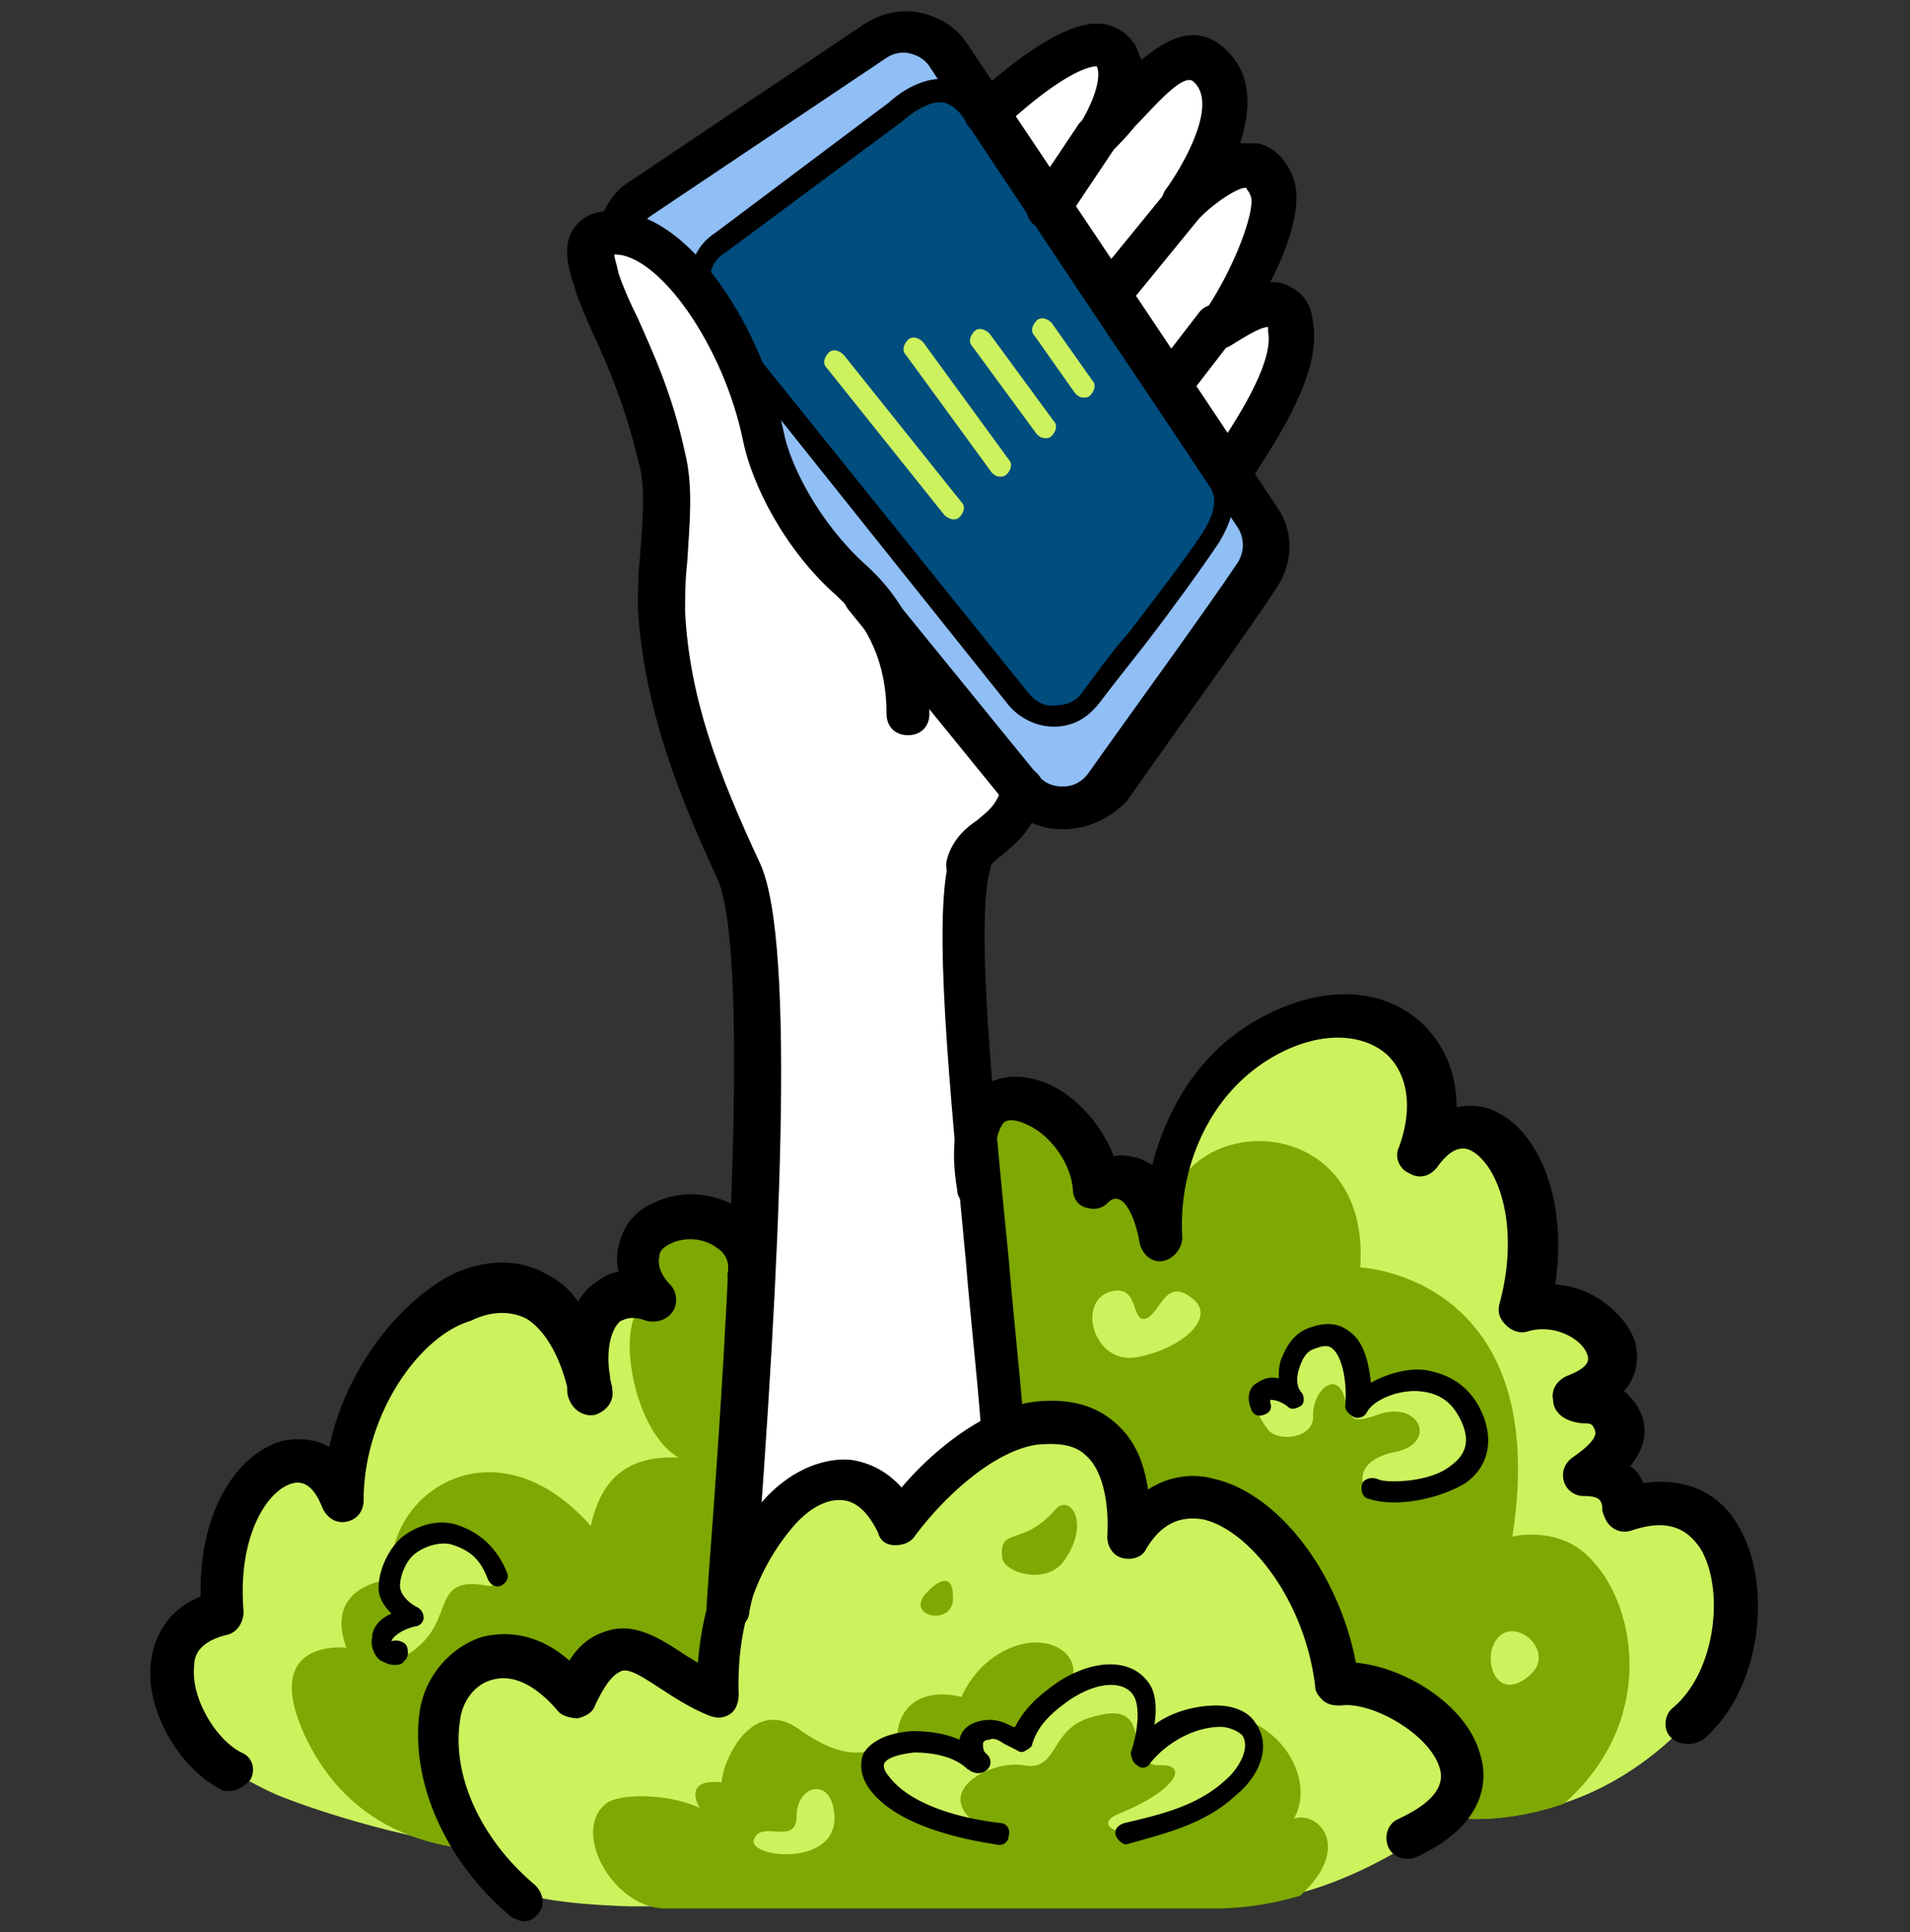 <svg width="89" height="90" fill="none" xmlns="http://www.w3.org/2000/svg"><rect width="100%" height="100%" fill="#333333" stroke="none"/><g clip-path="url(#clip0_523_3231)"><path d="M44.107 6.474c.499-.697 4.893-5.376 6.99-4.38 2.098.995 1.199 3.086 1.199 3.086s2.896-4.082 4.494-2.19c1.498 1.89-.899 5.077-.899 5.077s2.796-1.593 2.996.1c.2 1.692-.1 4.977-1.198 6.37 0 0 2.496-1.194 2.297.598-.2 1.792-2.098 5.774-2.098 5.774S49.1 37.435 45.804 39.326c0 0-.599-.398-.3 9.06.3 9.457 1.2 18.815 1.2 18.815s-5.194 4.28-4.794 3.882c.3-.497-2.896-2.09-2.896-2.09l-3.396 2.489-1.598 2.986 1.598-29.467-3.196-9.06-1.498-6.072.1-7.268-1.797-7.367-1.698-3.584 1.698-.696 14.88-4.48z" fill="#fff"/><path d="M43.807 1.495c-2.197-1.592-14.58 8.263-14.58 8.263S44.806 35.343 48.7 37.533c3.894 2.19 10.386-10.751 10.186-11.946-.2-1.095-11.085-17.521-11.085-17.521l-3.995-6.57z" fill="#90BFF5"/><path d="M44.306 4.283s-1.098-1.095-8.288 5.077c0 0-4.994 1.295-2.597 5.476 2.397 4.18 11.485 15.63 13.981 17.72 2.497 2.09 4.095-.498 6.691-4.38 2.597-3.883 4.494-3.883-1.098-12.345-5.593-8.462-8.688-11.548-8.688-11.548z" fill="#004D7E"/><path d="M78.66 80.242c-1.897 1.99-3.994 3.185-5.891 3.783-2.297.796-4.295.796-5.493.597-.4.398-1.099.896-1.798 1.394-1.298.796-3.096 1.692-4.993 2.19a14.049 14.049 0 01-4.095.597H29.326c-5.492-.199-5.492-.896-6.191-1.593-.7-.696-.9-1.095-.9-1.095s-.299-.1-.898-.199c-1.598-.199-5.393-1.095-8.389-2.29-.899-.398-1.598-.796-2.297-1.194-2.197-1.394-4.594-6.471-.4-7.367-.598-6.371 4.095-9.258 5.693-5.177 0-4.28 2.697-8.362 5.493-9.656 1.997-.896 4.893-.797 5.892 3.982-.4-2.29.6-4.878 3.096-3.883-.4-.398-.799-1.095-.799-1.792v-.1c0-.597.3-1.194 1.099-1.492 1.997-.996 4.494.497 4.194 2.389l-.4 5.973v.398l-.399 6.77s0-.1.1-.2c.5-.497 1.797-2.09 3.795-2.886 2.397-.996 4.194.696 4.194.696l.7-.697 3.694-3.683-.998-10.652c-1.099-6.969 5.193-3.982 5.592 0 1.498-1.294 2.896.299 3.196 2.489v-1.892c.3-2.887 1.898-5.973 4.993-7.566 4.594-2.389 8.889.498 7.09 5.675 2.498-3.783 6.392.896 4.695 7.168 2.996-.797 5.992 2.688 2.396 3.982.1.597 1-.1 1.698.896.7.995 0 1.891-1.198 2.787 1.198.1 1.698.597 1.797 1.693 5.693-2.091 6.192 6.47 2.797 9.955z" fill="#CCF25E"/><path d="M60.585 88.306a14.05 14.05 0 01-4.095.597H30.924c-2.396-.1-4.294-3.584-2.696-4.878.6-.498 2.896-.498 4.394.199-.1-.1-.799-1.394.999-1.195.1-1.194 1.498-3.982 3.595-2.488 2.097 1.493 3.295 1.294 4.594.398 0-1.195.899-2.39 2.996-1.892 0 0 .599-1.593 2.297-2.29 1.697-.696 3.096.2 2.896 1.295 2.397-.2 4.094.199 3.695 2.19-.5 1.991.699-.299 3.296-.299 2.496 0 4.394 2.887 3.295 4.779 1.099-.398 2.796 1.294.3 3.584zM34.82 58.54s-.2 3.683-.3 6.869v.398c0 1.095-.1 2.09-.1 2.787 0 .996-.1 2.39-.1 3.784-.1 2.588-.3 5.276-.8 6.072 0 0-4.493-2.09-5.991-1.095-1.498.996.3 1.095-4.294-.199-4.594-1.394-1.698 8.96-1.698 8.96-.999-.2-5.093-.597-7.29-5.177-2.197-4.679 1.897-4.181 1.897-4.181-1.098-2.987 2.097-3.186 2.097-3.186-.4-3.982 4.794-7.566 9.288-2.489.5-2.29 1.797-3.285 4.095-3.185-2.297-1.294-3.196-7.268-1.1-7.367-.898-.597-.798-1.593-.798-1.792v-.1c1.698-3.484 5.093-.1 5.093-.1z" fill="#7EA803"/><path d="M19.54 76.658c-.8.796-1.898.796-1.998 0-.1-.995 1.298-1.195 1.298-1.195s-2.197-1.692.1-3.384c2.297-1.693 3.895.697 3.895.697s.7 1.194-.1 1.095c-2.596-.498-1.598 1.393-3.195 2.787z" fill="#CCF25E"/><path d="M72.868 84.025c-2.297.797-4.294.797-5.492.597-.4.399-1.099.897-1.798 1.394 3.795-3.185 1.798-6.869-3.296-8.362-1.597-3.982-2.496-6.471-4.693-7.467-2.896-1.393-4.894.896-4.894.896l-.899-4.28-4.993-.896-.999-10.652c-1.098-6.97 5.193-3.983 5.593 0 1.498-1.295 2.896.298 3.196 2.488v-1.891c1.398-4.181 9.287-3.783 8.788 3.186 0 0 8.988.398 7.09 12.543 0 0 2.297-.597 3.795 1.195 1.998 2.19 2.896 7.466-1.398 11.25z" fill="#7EA803"/><path d="M46.304 85.419c-3.296-.1-6.691-2.788-4.794-4.082 1.898-1.294 3.895.398 3.895.398s-.5-1.493 1.898-.896c1.498-1.294 3.395-3.683 5.193-2.787 1.797.896.898 3.384.898 3.384s3.696-3.086 4.794-.896c.899 1.593-.2 3.584-5.193 4.779-.999.2-2.097-.398-.699-.896 2.596-1.095 3.096-2.29 1.698-2.19-.5 0-.999-.398-.999-.896-.1-1.294-.5-1.892-2.297-1.294-1.797.597-1.398 2.489-2.996 2.19-1.598-.299-4.893 1.493-1.398 3.186zm12.783-18.816c-.999-1.294-.799-2.588.799-1.692-.2-1.792.699-3.186 2.297-2.788 1.598.498.998 2.987.998 2.987s1.898-2.09 3.995-.498c2.097 1.593 1.898 2.887.6 3.982-1.299 1.095-2.797 1.294-4.195.796-.4-1.095.5-1.592 1.598-1.791 1.797-.498.899-2.39-.999-1.693-1.398.498-1.198.1-1.598-.995-.4-.996-1.398-.1-1.398.995.1 1.095-1.598 1.294-2.097.697z" fill="#CCF25E"/><path d="M33.92 75.96c-.599 0-.998-.497-.998-1.094l.1-1.494c.599-7.864 2.097-28.77.399-32.454-1.698-3.683-3.395-7.765-3.695-12.543 0-.697 0-1.593.1-2.49.1-1.493.3-3.185-.1-4.48-.6-2.488-1.398-4.38-2.097-5.873-.4-.896-.7-1.593-.9-2.29-.299-.895-.498-1.891 0-2.588.2-.299.6-.697 1.3-.796 3.694-.498 7.39 4.977 8.488 10.254.3 1.593 1.698 4.28 3.795 6.172 1.997 1.792 2.996 4.082 2.996 6.969 0 .597-.4.995-.999.995s-.998-.398-.998-.995c0-2.29-.8-4.082-2.297-5.476-2.497-2.19-3.995-5.276-4.395-7.267-.898-4.38-3.894-8.661-5.992-8.661 0 .199.1.398.2.896.2.597.5 1.294.899 2.09.699 1.593 1.598 3.485 2.197 6.272.4 1.593.2 3.385.1 5.077-.1.896-.1 1.693-.1 2.29.2 3.982 1.498 7.466 3.495 11.747 1.698 3.684.9 19.015-.2 33.45l-.299 1.394c0 .497-.5.896-.999.896z" fill="#000"/><path d="M49.5 38.629c-1.099 0-2.098-.498-2.697-1.294l-7.29-8.96c-.3-.398-.3-1.095.1-1.394.4-.299 1.098-.299 1.398.1l7.29 8.96c.3.398.7.597 1.198.597.5 0 .9-.2 1.199-.597 1.897-2.688 5.393-7.467 6.99-9.856.3-.498.3-1.095 0-1.593-3.095-4.58-11.184-16.625-14.38-21.503-.2-.3-.5-.498-.899-.598-.4-.1-.799 0-1.099.2l-10.985 7.366c-.3.2-.6.598-.6.996-.099.497-.598.896-1.098.796-.499-.1-.898-.597-.799-1.095.2-.896.7-1.792 1.498-2.29l10.986-7.367C41.11.6 42.01.402 42.908.6c.9.199 1.698.697 2.197 1.493 3.196 4.779 11.285 16.824 14.381 21.503.8 1.096.8 2.589 0 3.783-1.498 2.29-4.694 6.67-6.99 9.956-.8.796-1.798 1.294-2.997 1.294.1 0 .1 0 0 0z" fill="#000"/><path d="M49.1 33.85c-.799 0-1.598-.398-2.097-.995L33.721 16.23c-.2-.2-.1-.498.1-.697.2-.2.5-.1.699.1l13.382 16.625c.3.398.799.697 1.298.597.5 0 .999-.199 1.298-.697.6-.796 1.299-1.792 2.098-2.688 1.298-1.692 2.596-3.384 3.395-4.579.899-1.394.6-1.991.2-2.489-.999-1.493-2.597-3.982-4.394-6.57-2.497-3.783-5.293-8.064-6.891-10.354-.3-.398-.6-.597-.899-.697-.5-.1-1.198.2-1.997.896l-8.19 6.073c-.499.299-.798.796-.698 1.394 0 .298-.2.498-.5.498s-.499-.2-.499-.498c0-.896.4-1.792 1.198-2.29l8.09-6.073c.998-.896 1.997-1.194 2.796-1.095.6.1 1.198.498 1.598 1.095 1.598 2.29 4.294 6.57 6.89 10.354 1.698 2.588 3.296 5.077 4.295 6.57.5.697.899 1.792-.2 3.584-.799 1.195-2.097 2.987-3.395 4.68-.7.895-1.498 1.89-2.098 2.687-.599.797-1.298 1.195-2.197 1.195zM46.703 67.3c-.5 0-.998-.398-.998-.896-.2-2.588-.5-5.177-.7-7.665-.799-8.462-1.498-15.73-.799-18.617.1-.498.7-.896 1.199-.697.5.1.899.697.699 1.195-.6 2.588.1 10.055.899 18.02.2 2.488.5 5.076.699 7.665 0 .398-.4.896-.999.995z" fill="#000"/><path d="M45.105 41.317h-.2a1.033 1.033 0 01-.798-1.195c.2-.896.799-1.493 1.398-1.891.599-.498.998-.797 1.198-1.693.1-.497.6-.896 1.099-.796.5.1.899.597.799 1.095-.3 1.692-1.199 2.39-1.898 2.987-.4.298-.599.497-.599.696-.1.399-.5.797-.999.797zm33.555 39.92c-.299 0-.599-.1-.798-.298-.4-.398-.3-1.095.1-1.394 1.997-1.692 2.396-5.475 1.298-7.367-.7-1.095-1.698-1.394-3.196-.896-.3.1-.6.1-.899-.1-.3-.198-.4-.497-.5-.796 0-.498-.099-.697-.898-.697a.959.959 0 01-.899-.696c-.1-.399 0-.797.4-1.096 1.298-.896 1.098-1.194.998-1.393-.1-.2-.2-.2-.499-.2-1.098-.099-1.398-.696-1.398-1.094-.1-.498.2-.896.6-1.095.499-.2 1.198-.498.998-.996-.2-.697-1.498-1.493-2.796-1.095-.3.1-.7 0-1-.299-.299-.299-.399-.597-.299-.995.999-3.684-.1-6.57-1.398-7.168-.5-.2-.999.1-1.498.796-.3.399-.799.598-1.298.299-.5-.2-.7-.796-.5-1.195.7-1.891.4-3.484-.599-4.38-1.198-.995-3.095-.995-4.993 0-3.395 1.792-4.694 5.575-4.494 8.562 0 .497-.4.995-.899 1.095-.5.1-.998-.299-1.098-.896-.2-1.095-.6-1.892-.999-1.991-.1 0-.2-.1-.5.199-.299.298-.698.298-.998.199-.4-.1-.6-.498-.6-.797-.1-1.393-1.198-2.688-2.196-3.086-.2-.1-.7-.298-.999-.1-.3.3-.6 1.195-.3 2.888.1.498-.3 1.095-.798 1.095-.5.1-1.099-.299-1.099-.797-.4-2.389 0-3.982 1.099-4.778.799-.597 1.897-.697 3.095-.2 1.199.498 2.497 1.793 3.096 3.386.4-.1.8 0 1.199.1l.599.298c.699-2.688 2.297-5.476 5.293-6.969 2.696-1.394 5.393-1.294 7.19.299 1.099.995 1.698 2.389 1.698 3.982.6-.1 1.198-.1 1.798.199 1.997.896 3.395 4.082 2.796 8.064 1.698.1 3.196 1.294 3.695 2.588.2.697.2 1.593-.5 2.39.2.099.3.298.5.497.699.996.6 1.991-.2 2.987.3.199.5.497.6.796 1.897-.299 3.595.398 4.493 2.09 1.498 2.589 1.099 7.467-1.697 9.856-.2.1-.4.2-.7.2zm-68.008 2.191c-.2 0-.3 0-.4-.1-1.798-.896-3.595-3.683-3.196-6.072.2-1.295.999-2.39 2.297-2.887-.1-4.082 1.798-6.77 3.895-7.268.6-.1 1.398-.1 2.097.299.8-3.783 3.396-6.87 5.792-8.064 1.498-.697 3.096-.697 4.295 0 .599.299 1.098.697 1.498 1.294.2-.298.4-.597.699-.796.3-.2.599-.498 1.198-.597-.1-.399-.1-.797 0-1.195.2-.896.7-1.593 1.598-1.991 1.398-.697 2.996-.498 4.294.398.999.797 1.498 1.892 1.299 3.086-.1.498-.6.896-1.099.797-.699-.1-1.098-.598-.999-1.095.1-.598-.3-.996-.499-1.096-.5-.398-1.398-.597-2.197-.199-.4.2-.5.399-.5.598-.1.398.1.896.5 1.294.3.298.4.896.1 1.294-.3.398-.799.498-1.199.398-.798-.298-1.098 0-1.198 0-.5.398-.699 1.494-.5 2.589 0 .199.1.398.1.597.1.498-.2.995-.798 1.195-.5.1-.999-.2-1.199-.697-.1-.2-.1-.398-.1-.598-.4-1.592-1.098-2.687-1.897-3.185-.999-.498-1.997-.2-2.597.1-2.396.696-4.993 4.38-4.993 8.362 0 .498-.3.896-.799.995-.5.1-.899-.199-1.098-.597-.2-.498-.6-1.394-1.398-1.195-1.199.299-2.597 2.49-2.297 5.973 0 .498-.3.996-.8 1.096-1.198.298-1.497.895-1.497 1.393-.2 1.493.998 3.485 2.197 4.082.499.199.699.796.4 1.294-.3.299-.6.498-1 .498zM24.433 89.5c-.2 0-.4-.1-.599-.199-2.996-2.489-4.694-6.172-4.294-9.457.2-1.693 1.398-3.087 2.896-3.584.799-.2 2.397-.398 4.094 1.095.5-.797 1.099-1.195 1.798-1.394 1.298-.398 2.497.398 3.695 1.195.2.1.3.199.5.298.2-2.688 1.098-5.176 2.796-7.267 1.198-1.493 2.796-2.29 4.294-2.19.699.1 1.598.398 2.397 1.294 1.598-1.891 3.994-3.683 6.092-3.982 1.598-.2 2.896.1 3.894.996.8.696 1.299 1.692 1.498 3.086a3.748 3.748 0 013.096-.498c2.996.697 5.793 4.38 6.591 8.561 2.297.2 5.194 1.991 5.793 4.281.3.896.5 3.186-2.996 4.779-.5.199-1.099 0-1.298-.498-.2-.498 0-1.095.499-1.294 1.498-.697 2.197-1.494 1.897-2.39-.499-1.592-3.195-3.086-4.593-2.887-.3 0-.5 0-.8-.199-.2-.199-.399-.398-.399-.697-.5-4.081-3.096-7.267-5.193-7.765-1.099-.199-1.997.2-2.696 1.394-.2.398-.7.498-1.099.398-.4-.1-.699-.497-.699-.995.1-1.792-.3-3.186-.999-3.783-.499-.498-1.298-.597-2.297-.498-1.997.299-4.294 2.39-5.692 4.28-.2.3-.6.399-.899.399-.4 0-.699-.2-.799-.597-.3-.598-.799-1.394-1.598-1.494-.799-.1-1.697.399-2.496 1.394-1.698 2.09-2.497 4.68-2.397 7.666 0 .298-.1.697-.4.896-.3.199-.599.199-.898.1-.8-.3-1.598-.797-2.198-1.195-.798-.498-1.597-1.096-1.997-.896-.2.1-.599.298-1.198 1.592-.1.3-.4.498-.8.598-.299 0-.698-.1-.898-.299-.999-1.195-2.097-1.792-3.096-1.493-.799.199-1.398.995-1.498 1.891-.4 2.589.999 5.575 3.495 7.666.4.398.5.995.1 1.394-.1.1-.3.298-.599.298z" fill="#000"/><path d="M64.979 69.988c-.6 0-.999-.1-1.298-.2-.2-.099-.3-.397-.2-.696.1-.2.4-.299.699-.2.3.2 2.397.2 3.395-.597.7-.497.9-1.095.6-1.891-.4-.996-.999-1.493-1.998-1.593-.998-.1-2.197.398-2.496.996-.1.199-.4.298-.6.199-.2-.1-.399-.299-.399-.498.1-.996-.1-2.29-.6-2.688-.1-.1-.299-.2-.798 0-.4.1-.6.498-.7.796-.199.498-.199.996.1 1.295.1.199.1.497-.1.597-.199.1-.399.2-.598 0-.4-.299-.7-.299-.8-.299v.1c.1.299 0 .498-.299.597-.3.1-.5 0-.6-.299-.199-.497-.099-.995.3-1.194.3-.2.6-.299 1-.2 0-.397 0-.696.199-1.094.3-.697.699-1.095 1.298-1.294.899-.3 1.398-.1 1.798.199.699.497.899 1.493.998 2.389.7-.398 1.698-.697 2.497-.597 1.298.199 2.297.895 2.796 2.29.4 1.194.1 2.289-.898 2.986-1 .597-2.297.896-3.296.896zM52.495 85.917c-.2 0-.399-.2-.499-.399-.1-.298.1-.497.4-.597 1.697-.398 3.395-.796 4.693-1.991.6-.498 1.199-1.493.8-2.09-.3-.3-.8-.399-1-.399-1.198 0-2.496.697-3.295 1.693-.1.199-.4.298-.6.1-.199-.1-.299-.4-.299-.598.4-1.195.4-2.29.1-2.688-.4-.597-1.498-.697-2.896.199-.7.498-1.498 1.095-1.798 2.09 0 .1-.1.2-.3.3a.305.305 0 01-.399 0l-.599-.3c-.3-.198-.5-.298-.699-.198-.2 0-.3.1-.3.199 0 .1 0 .298.1.398l.1.1c.2.198.2.497 0 .696-.2.2-.5.2-.699.1-.1 0-.1-.1-.2-.1-.599-.597-1.597-.796-2.496-.796-.9.1-1.299.299-1.398.498-.1.199.1.497.2.597.798 1.095 2.696 1.891 5.192 2.19.3 0 .5.299.4.597 0 .3-.3.498-.6.399-1.298-.2-4.593-.797-5.892-2.589-.499-.697-.399-1.294-.3-1.593.2-.398.8-.995 2.298-1.095.799 0 1.498.1 2.197.398.1-.497.5-.796 1.098-.895.6-.1 1 .1 1.399.298h.1c.499-.995 1.298-1.593 1.997-2.09 1.698-1.096 3.395-1.096 4.194 0 .4.497.4 1.294.3 1.99.799-.597 1.897-.895 2.896-.895.799 0 1.498.298 1.797.796.8 1.095.2 2.489-.898 3.385-1.498 1.394-3.396 1.792-5.093 2.29 0 0 .1 0 0 0zm-34.154-8.363c-.2 0-.4-.1-.6-.2-.299-.198-.498-.696-.399-1.094 0-.299.2-.797.9-1.095-.3-.299-.6-.697-.6-1.195 0-.796.4-1.692.999-2.29.699-.597 1.797-.995 2.796-.597 1.098.398 1.797 1.195 2.197 2.19.1.299-.1.498-.3.598-.3.1-.499-.1-.599-.299-.3-.797-.699-1.294-1.598-1.593-.499-.199-1.298 0-1.797.398-.4.299-.7.996-.7 1.494 0 .398.4.796.8.995.2.1.3.299.3.498s-.2.398-.4.398c-.8.2-1.099.597-1.099.697.2-.1.6 0 .7.2.1.198.1.596-.1.696-.1.199-.3.2-.5.2zM57.19 23.099c-.3 0-.6-.2-.8-.398-.399-.598-.1-.996.4-1.892.7-1.095 2.597-3.883 2.297-5.376v-.199c-.4 0-1.298.597-1.798.896-.4.2-.898.2-1.198-.199-.3-.299-.4-.896-.1-1.195 1.598-2.29 2.497-4.977 2.297-5.575-.1-.298-.2-.298-.2-.398-.3-.1-1.398.598-2.197 1.394-.4.398-.998.398-1.398.1-.4-.3-.5-.896-.2-1.394.6-.797 2.597-3.982 1.299-5.077-.5-.399-1.898 1.294-2.697 2.09-.4.498-.799.896-1.198 1.294-.4.399-.899.399-1.299.1-.399-.299-.499-.896-.2-1.294 1.2-1.892 1-2.788.9-2.887-.2 0-1.398.1-4.494 2.986-.4.398-1 .299-1.398-.1-.4-.397-.3-.995.1-1.393 2.496-2.29 4.493-3.484 5.792-3.484.799 0 1.398.398 1.797.995.1.2.2.498.3.697 1.198-.995 2.496-1.692 3.795-.597 1.398 1.194 1.298 2.887.799 4.48h.799c.499.1 1.298.497 1.697 1.692.4 1.095-.2 3.086-1.098 4.778.3 0 .599 0 .899.2.4.199.998.597 1.098 1.692.4 2.29-1.598 5.276-2.596 6.87-.1.198-.3.397-.3.497-.1.199-.2.398-.4.498-.299.1-.499.199-.698.199z" fill="#000"/><path d="M48.9 10.754c-.2 0-.4-.1-.599-.2-.5-.298-.6-.895-.3-1.393L50.2 5.876c.3-.498.898-.597 1.398-.299.5.299.599.896.3 1.394L49.7 10.256c-.2.299-.5.498-.799.498zm2.697 3.982c-.2 0-.4-.1-.6-.199-.399-.298-.499-.995-.1-1.393l3.496-4.281c.3-.398.999-.498 1.398-.1.4.299.5.996.1 1.394l-3.495 4.28c-.2.2-.5.3-.8.3zm3.096 3.982c-.2 0-.4-.1-.6-.2-.399-.298-.499-.995-.2-1.393l1.998-2.588c.3-.398.999-.498 1.398-.2.4.3.5.996.2 1.395l-1.997 2.588c-.2.299-.5.398-.8.398z" fill="#000"/><path d="M44.406 24.194c-.1 0-.3-.1-.4-.2l-5.492-6.868c-.2-.2-.1-.498.1-.697.2-.2.5-.1.7.1l5.492 6.869c.2.199.1.497-.1.696-.1.1-.2.1-.3.1zm2.198-1.991c-.2 0-.3-.1-.4-.2l-3.995-5.475c-.2-.2-.1-.498.1-.697.2-.199.5-.1.7.1l3.994 5.475c.2.2.1.498-.1.697-.1.1-.2.1-.3.1zm2.096-1.792c-.2 0-.299-.1-.399-.199l-2.996-4.081c-.2-.2-.1-.498.1-.697.2-.2.5-.1.7.1l2.995 4.08c.2.2.1.499-.1.698-.1.1-.2.1-.3.1zm1.798-1.891c-.2 0-.3-.1-.4-.2l-1.897-2.688c-.2-.199-.1-.497.1-.696.2-.2.5-.1.7.1l1.897 2.687c.2.2.1.498-.1.697-.1.1-.2.1-.3.1zm1.399 41.613c-1.798.298-1 3.484 1.098 3.086 2.097-.398 3.795-1.892 2.497-2.788-1.199-.896-1.398.697-2.097.996-.7.199-.3-1.494-1.498-1.294zm17.676 16.525c.699-1.692 3.096.2 1.698 1.394-1.398 1.194-2.098-.398-1.698-1.394z" fill="#CCF25E"/><path d="M46.703 72.576c.1.697 2.098 1.294 2.897.1 1.198-1.693.3-3.087-.4-2.39-1.498 1.792-2.696.796-2.497 2.29zm-3.595 1.693c-.899 1.095 1.398 1.493 1.298.1 0-.797-.4-1.096-1.298-.1z" fill="#7EA803"/><path d="M38.814 84.125c-.3-1.295-1.698-.896-1.698.497 0 1.394-1.698.1-1.997 1.095-.2.896 4.394 1.295 3.695-1.592z" fill="#CCF25E"/></g><defs><clipPath id="clip0_523_3231"><path fill="#fff" transform="translate(0 .5)" d="M0 0h89v89H0z"/></clipPath></defs></svg>
